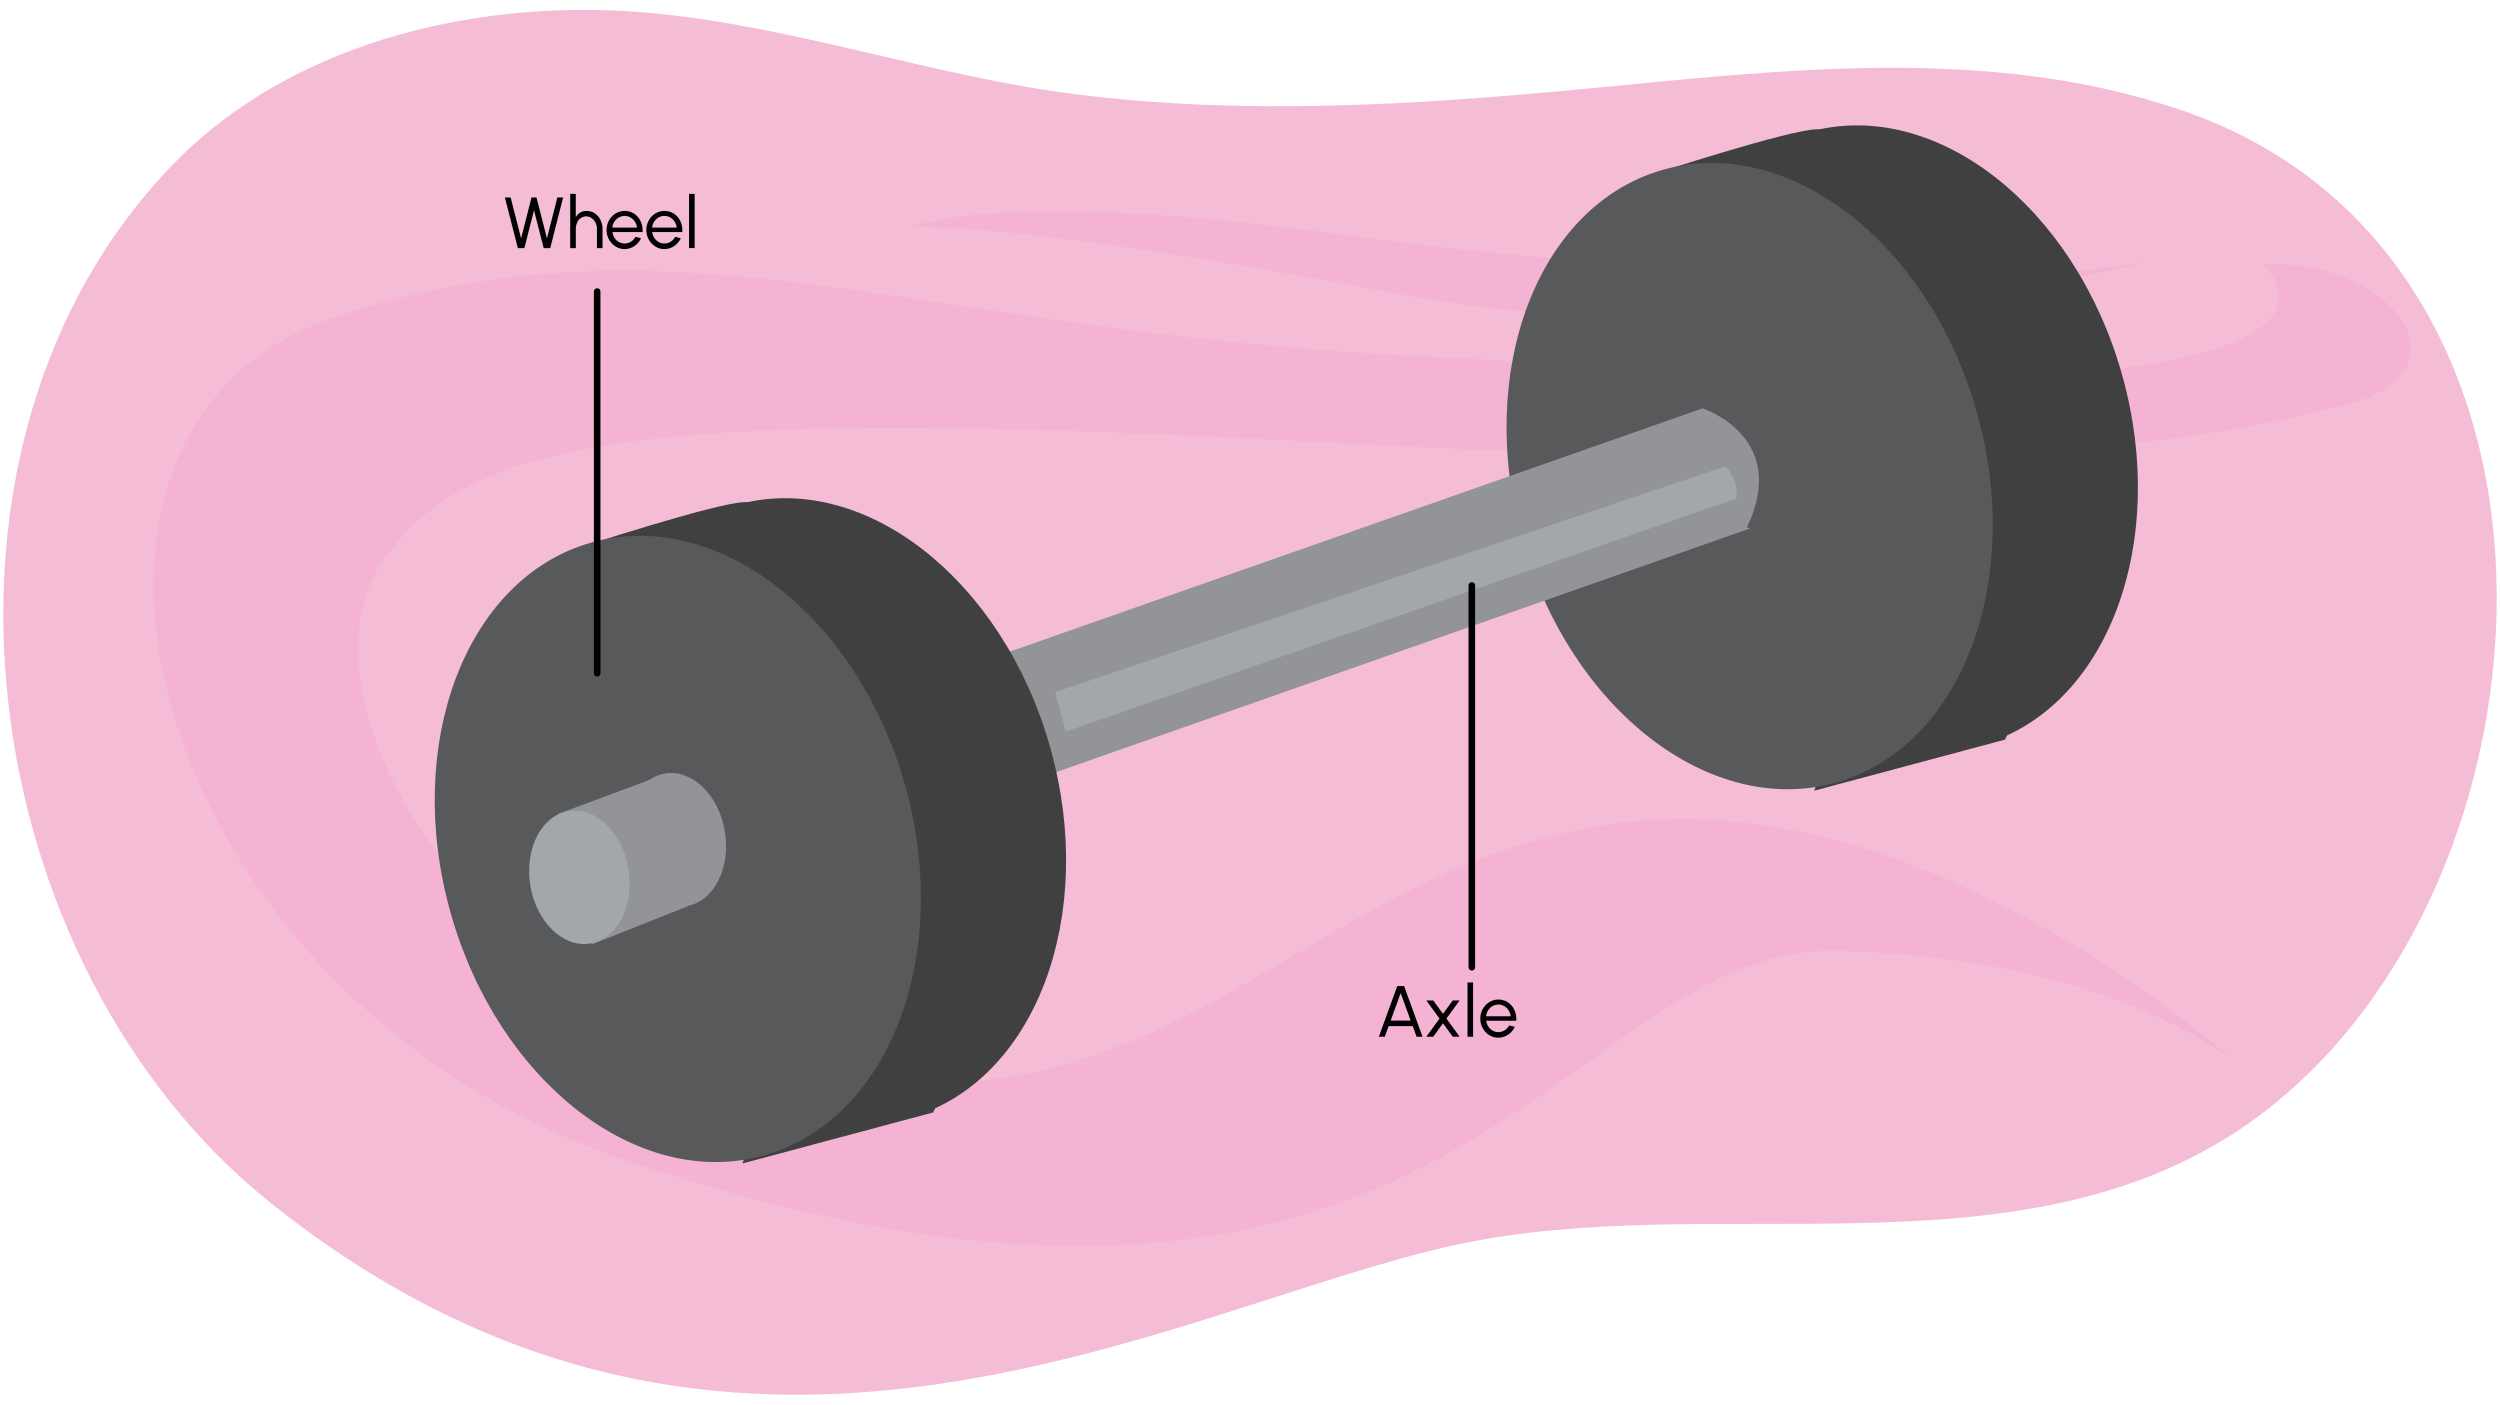 <svg xmlns="http://www.w3.org/2000/svg" width="760" height="427" viewBox="0 0 760 427"><defs><style>.cls-1{fill:#f4bdd5;}.cls-2{fill:#f4b3d3;}.cls-3{fill:#404041;}.cls-4{fill:#58595b;}.cls-5{fill:#929497;}.cls-6{fill:#a3a6aa;}.cls-7{fill:none;stroke:#000;stroke-linecap:round;stroke-miterlimit:10;stroke-width:2px;}</style></defs><g id="Layer_2" data-name="Layer 2"><path class="cls-1" d="M442.822,378.379c77.23-16.687,168.485,10.766,237.3-34.537C780.748,277.6,795.315,79.128,663.677,33.685,605.1,13.463,541.949,21.269,481.283,27.052c-51.223,4.883-103.217,8.082-154.453,1.583C276.169,22.209,226.988,2.443,175.372,3.012c-45.667.5-91.695,15.021-122.54,46.709C-30.09,134.907-8.663,293.264,82.61,365.961,222.923,477.719,356.521,397.026,442.822,378.379Z"/><path class="cls-2" d="M584.444,115.722s-10,.13-158.888-7.778S204.444,62.33,102.222,96.221,44.571,303.7,190,352.661c253.333,85.283,284.444-65.865,368.889-63.605S680,323.289,680,323.289s-93.333-85.549-187.778-73.122-133.333,95.716-243.333,76.511S90,211.449,115.555,171.91s82.223-48.6,290-37.3,265.555-1.111,306.666-11.278,14.445-45.188-24.444-42.928C687.778,80.405,727.778,113.5,584.444,115.722Z"/><path class="cls-2" d="M654.444,79.056s-115.555,32.222-231.111,10-146.666-20-146.666-20,26.666-12.223,131.111,2.222S622.222,86.833,654.444,79.056Z"/><ellipse class="cls-3" cx="576.026" cy="133.304" rx="71.75" ry="96.786" transform="translate(-14.559 161.317) rotate(-15.746)"/><path class="cls-3" d="M501.651,53.207s42.5-13.894,50.673-13.894,42.5,14.711,42.5,14.711l-58.846,21.25Z"/><polygon class="cls-3" points="551.507 240.372 609.536 224.843 623.43 194.602 565.401 204.41 551.507 240.372"/><ellipse class="cls-4" cx="531.891" cy="144.746" rx="71.75" ry="96.786" transform="translate(-19.321 149.77) rotate(-15.746)"/><path class="cls-5" d="M531.074,160.275C544.151,133.031,518,124.313,518,124.313l-.378-.193L181.9,242.024l13,37.015L532.1,160.616Z"/><ellipse class="cls-3" cx="250.19" cy="246.638" rx="71.75" ry="96.786" transform="translate(-57.541 77.149) rotate(-15.746)"/><path class="cls-3" d="M175.815,166.541s42.5-13.894,50.673-13.894,42.5,14.712,42.5,14.712l-58.846,21.25Z"/><polygon class="cls-3" points="225.671 353.706 283.7 338.177 297.594 307.937 239.565 317.744 225.671 353.706"/><ellipse class="cls-4" cx="206.055" cy="258.08" rx="71.75" ry="96.786" transform="translate(-62.303 65.601) rotate(-15.746)"/><ellipse class="cls-5" cx="205.449" cy="255.299" rx="15.13" ry="20.409" transform="translate(-37.758 35.67) rotate(-9.091)"/><polygon class="cls-5" points="169.613 247.452 203.258 234.92 209.133 275.469 179.986 287.062 169.613 247.452"/><ellipse class="cls-6" cx="176.143" cy="266.691" rx="15.13" ry="20.409" transform="translate(-39.927 31.182) rotate(-9.091)"/><path class="cls-6" d="M320.752,210.4l203.783-68.655s4.359,4.359,3.27,9.808L324.021,222.391Z"/><path d="M153.485,60.025h1.749l3.18,12.444,3.168-12.444h1.507l3.18,12.444,3.168-12.444h1.75l-3.917,15.4h-1.991l-2.938-11.5-2.937,11.5h-1.981Z"/><path d="M181.47,75.428V69.6a4.008,4.008,0,0,0-1.628-3.312,2.839,2.839,0,0,0-1.639-.516,2.984,2.984,0,0,0-2.75,1.891,4.484,4.484,0,0,0-.408,1.937v5.831h-1.7v-16.5h1.695v7.129a3.525,3.525,0,0,1,3.311-1.926,4.353,4.353,0,0,1,2.475.727,5.056,5.056,0,0,1,1.705,1.98,6.232,6.232,0,0,1,.639,2.717v5.875Z"/><path d="M187.146,74.933a5.592,5.592,0,0,1-2-2.113,5.812,5.812,0,0,1-.748-2.893,5.9,5.9,0,0,1,.748-2.915,5.592,5.592,0,0,1,2-2.113,5.31,5.31,0,0,1,5.544,0,5.55,5.55,0,0,1,1.958,2.157,6.485,6.485,0,0,1,.705,3.036c0,.209,0,.363-.012.462h-9.153a4.02,4.02,0,0,0,1.958,3.014,3.578,3.578,0,0,0,1.75.452A3.675,3.675,0,0,0,193.152,72l1.717.4a5.529,5.529,0,0,1-4.973,3.322A5.121,5.121,0,0,1,187.146,74.933Zm6.49-5.732a4.041,4.041,0,0,0-1.958-3.081,3.506,3.506,0,0,0-1.782-.483,3.686,3.686,0,0,0-3.114,1.76,4.129,4.129,0,0,0-.638,1.8Z"/><path d="M199.235,74.933a5.607,5.607,0,0,1-2-2.113,5.812,5.812,0,0,1-.748-2.893,5.9,5.9,0,0,1,.748-2.915,5.607,5.607,0,0,1,2-2.113,5.31,5.31,0,0,1,5.544,0,5.545,5.545,0,0,1,1.959,2.157,6.5,6.5,0,0,1,.7,3.036c0,.209,0,.363-.011.462h-9.154a4.018,4.018,0,0,0,1.959,3.014,3.572,3.572,0,0,0,1.749.452A3.676,3.676,0,0,0,205.242,72l1.716.4a5.528,5.528,0,0,1-4.973,3.322A5.124,5.124,0,0,1,199.235,74.933Zm6.491-5.732a4.041,4.041,0,0,0-1.958-3.081,3.512,3.512,0,0,0-1.783-.483,3.683,3.683,0,0,0-3.113,1.76,4.143,4.143,0,0,0-.639,1.8Z"/><path d="M209.476,58.926h1.694V75.417h-1.694Z"/><path d="M426.844,299.772l5.6,15.4h-1.8l-1.167-3.224h-7.338l-1.177,3.224h-1.793l5.6-15.4Zm2,10.484L425.8,301.9l-3.037,8.361Z"/><path d="M437.611,309.651l-4-5.5h2.09l2.959,4.049,2.96-4.049h2.09l-4,5.5,4.027,5.523h-2.091l-2.982-4.093-2.981,4.093h-2.09Z"/><path d="M446.125,298.672h1.694v16.491h-1.694Z"/><path d="M452.759,314.679a5.592,5.592,0,0,1-2-2.113,5.812,5.812,0,0,1-.748-2.893,5.9,5.9,0,0,1,.748-2.915,5.581,5.581,0,0,1,2-2.112,5.3,5.3,0,0,1,5.544,0,5.55,5.55,0,0,1,1.959,2.156,6.509,6.509,0,0,1,.7,3.036c0,.209,0,.363-.012.462H451.8a4.022,4.022,0,0,0,1.959,3.015,3.582,3.582,0,0,0,1.749.451,3.676,3.676,0,0,0,3.257-2.025l1.715.4a5.525,5.525,0,0,1-4.972,3.322A5.124,5.124,0,0,1,452.759,314.679Zm6.49-5.732a4.038,4.038,0,0,0-1.958-3.081,3.508,3.508,0,0,0-1.782-.483,3.682,3.682,0,0,0-3.113,1.76,4.118,4.118,0,0,0-.639,1.8Z"/><line class="cls-7" x1="447.435" y1="294.042" x2="447.435" y2="177.984"/><line class="cls-7" x1="181.536" y1="204.683" x2="181.536" y2="88.624"/></g></svg>